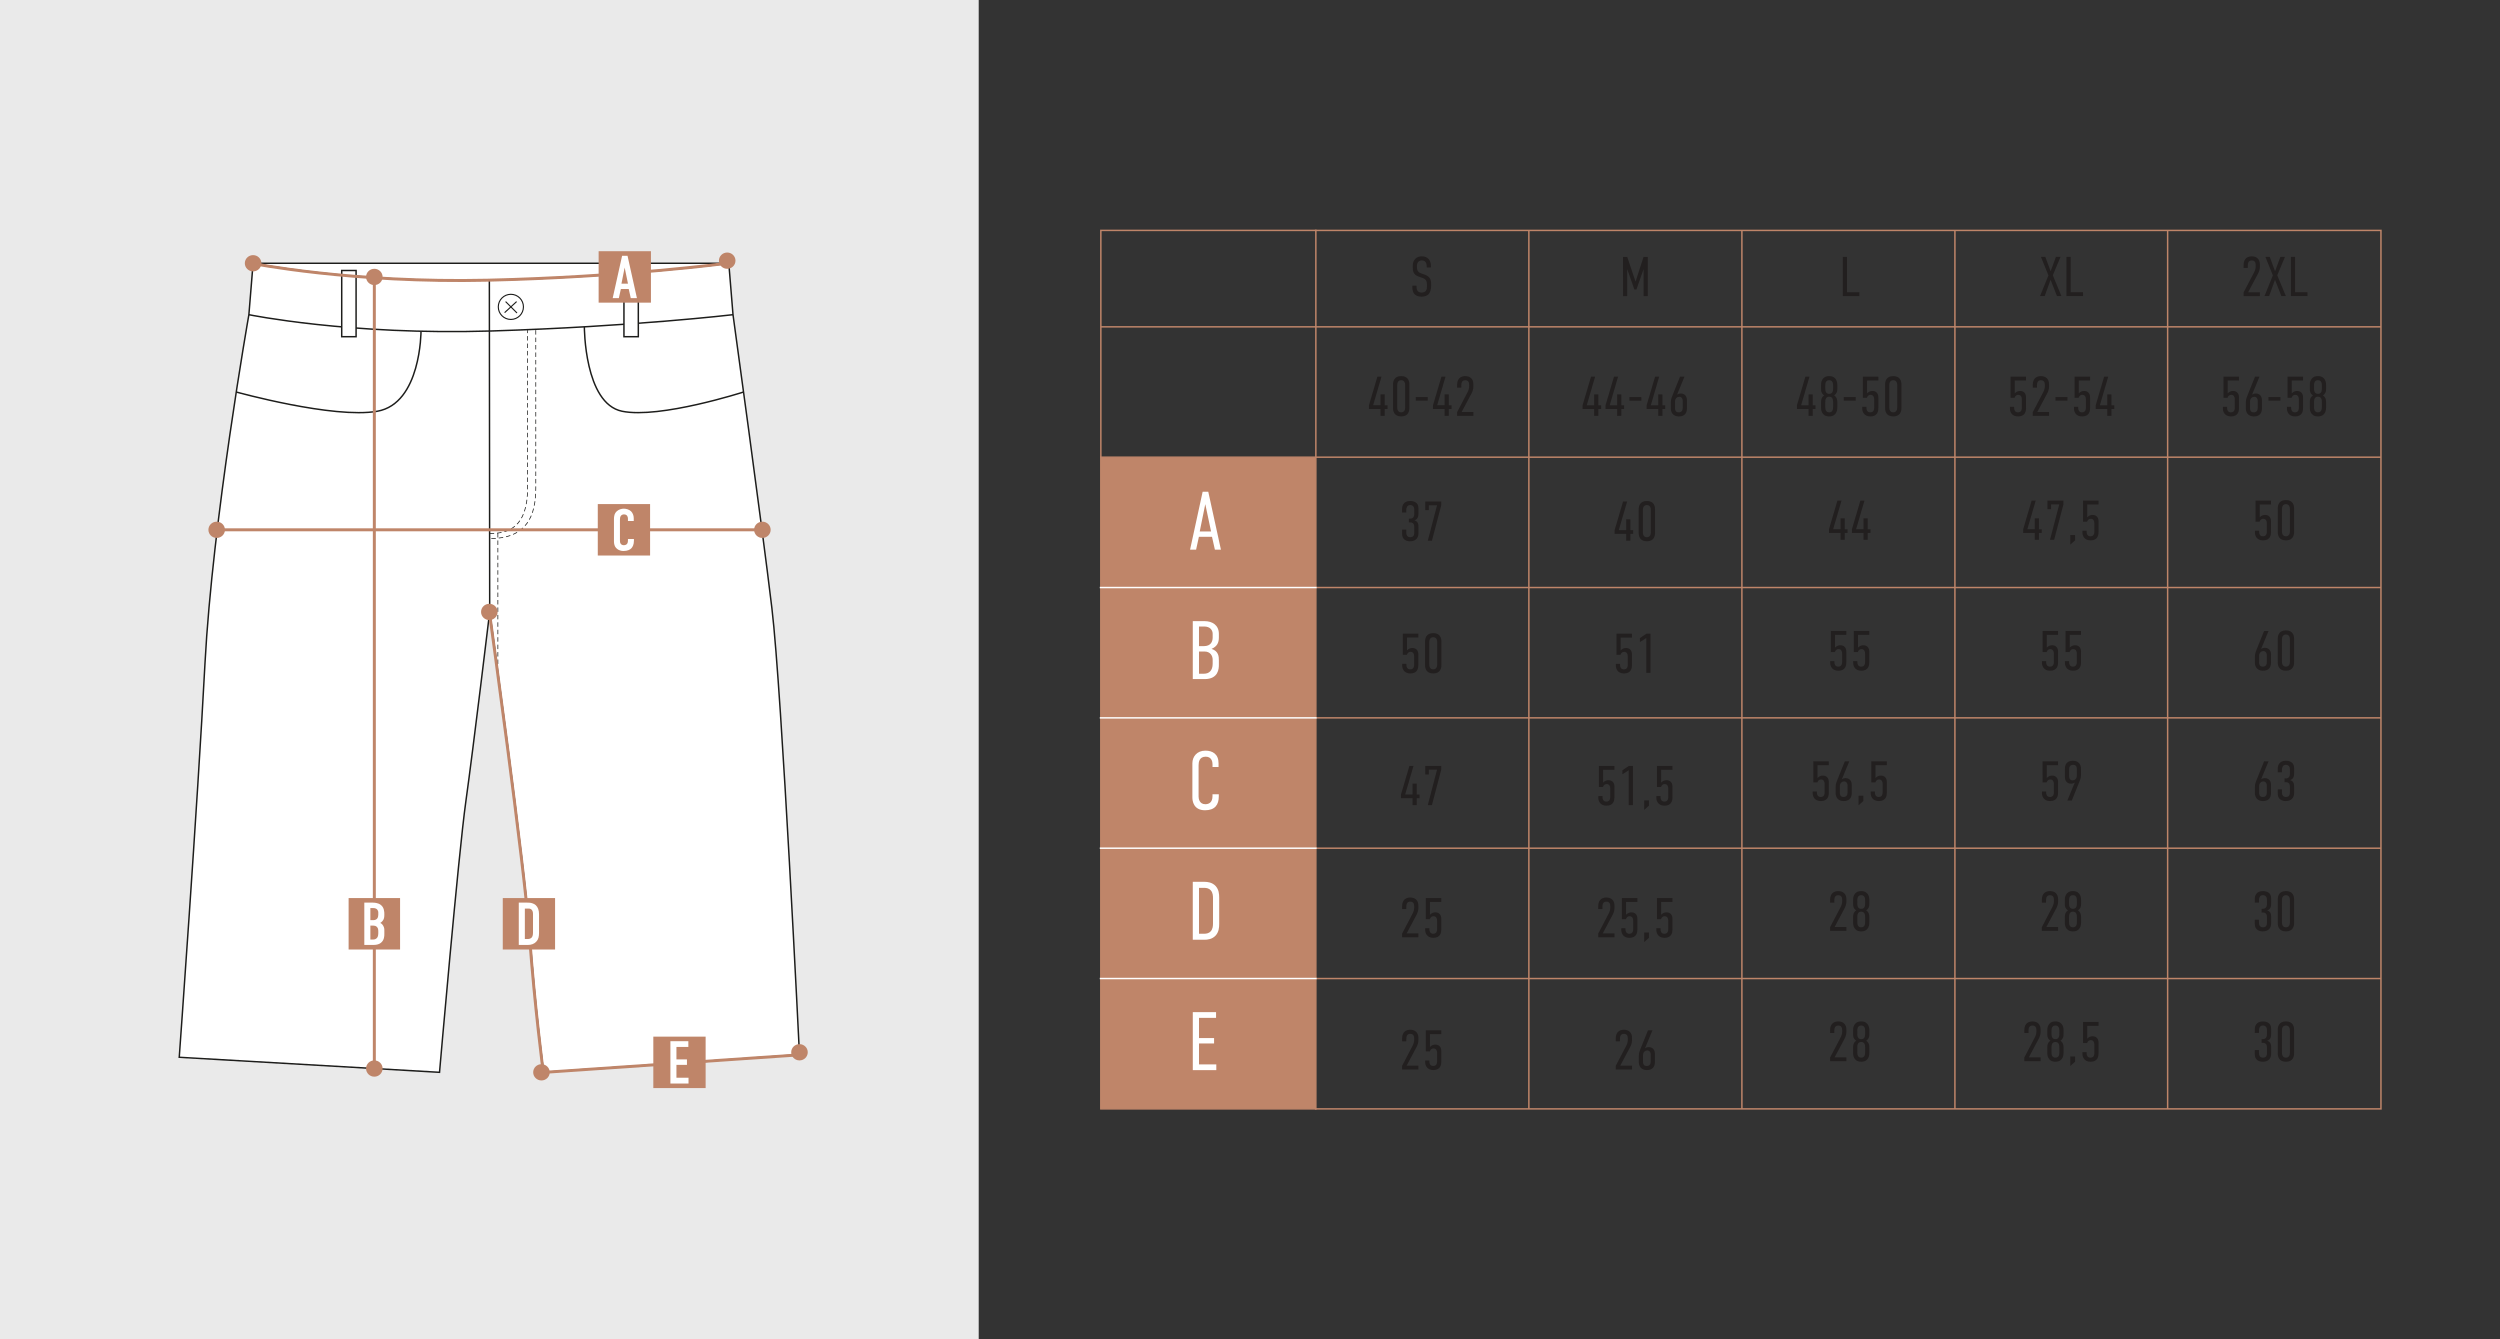 <?xml version="1.0" encoding="UTF-8"?> <!-- Generator: Adobe Illustrator 28.2.0, SVG Export Plug-In . SVG Version: 6.00 Build 0) --> <svg xmlns="http://www.w3.org/2000/svg" xmlns:xlink="http://www.w3.org/1999/xlink" id="Слой_1" x="0px" y="0px" viewBox="0 0 1680 900" style="enable-background:new 0 0 1680 900;" xml:space="preserve"><rect x="0" y="0" width="1680" height="900" fill="#333333" stroke="none"/> <style type="text/css"> .st0{fill:#EAEAEA;} .st1{fill:#FFFFFF;stroke:#000000;stroke-miterlimit:10;} .st2{fill:none;stroke:#000000;stroke-miterlimit:10;} .st3{fill:none;stroke:#1D1D1B;stroke-width:0.5;stroke-miterlimit:10;stroke-dasharray:3,2;} .st4{fill:none;stroke:#BF8569;stroke-width:2;stroke-miterlimit:10;} .st5{fill:#BF8569;} .st6{fill:#FFFFFF;} .st7{fill:#FFFFFF;stroke:#1D1D1B;stroke-miterlimit:10;} .st8{fill:none;stroke:#1D1D1B;stroke-miterlimit:10;} .st9{fill:none;stroke:#1D1D1B;stroke-width:0.5;stroke-miterlimit:10;} .st10{fill:#FFFFFF;stroke:#1D1D1B;stroke-width:0.5;stroke-miterlimit:10;} .st11{fill:none;stroke:#BF8569;stroke-miterlimit:10;} .st12{fill:none;stroke:#FFFFFF;stroke-linejoin:round;stroke-miterlimit:10;} .st13{fill:#1D1D1B;} .st14{fill:#929497;} .st15{fill:#231F20;} .st16{fill:none;stroke:#1D1D1B;stroke-width:0.75;stroke-miterlimit:10;} .st17{display:none;fill:#1D1D1B;} .st18{display:none;fill:none;stroke:#1D1D1B;stroke-width:0.75;stroke-miterlimit:10;} .st19{fill:#221F1F;} </style> <rect class="st0" width="657.69" height="900"></rect> <g> <path class="st7" d="M170.08,176.91l-2.83,34.56c0,0-24.44,138.23-29.5,234.31s-17.3,264.71-17.3,264.71l174.91,10.11 c0,0,12.64-145.87,17.7-182.11s16.01-127.27,16.01-127.27s23.57,170.35,26.97,217.45c3.43,47.51,9.27,91.92,9.27,91.92l171.94-11.8 c0,0-11.8-243.64-18.54-300.11c-6.74-56.47-26.13-197.22-26.13-197.22l-2.83-34.56H170.08z"></path> <path class="st8" d="M170.08,176.91c0,0,67.52,13.49,158.77,11.38s160.9-11.38,160.9-11.38"></path> <path class="st8" d="M167.24,211.47c0,0,67.85,13.91,162.67,10.96c94.82-2.95,162.67-10.96,162.67-10.96"></path> <g> <rect x="229.63" y="181.77" class="st6" width="9.66" height="44.49"></rect> <rect x="229.63" y="181.77" class="st8" width="9.66" height="44.49"></rect> </g> <g> <rect x="419.29" y="181.77" class="st6" width="9.66" height="44.49"></rect> <rect x="419.29" y="181.77" class="st8" width="9.66" height="44.49"></rect> </g> <line class="st8" x1="328.85" y1="188.29" x2="329.07" y2="411.22"></line> <g> <circle class="st16" cx="343.3" cy="206.22" r="8.45"></circle> <line class="st16" x1="339.75" y1="202.67" x2="347.42" y2="210.33"></line> <line class="st16" x1="339.1" y1="210.09" x2="347.15" y2="202.67"></line> </g> <line id="средний_шов_00000181809221978028390480000001890423504489058713_" class="st3" x1="334.56" y1="358.2" x2="334.56" y2="447.88"></line> <path class="st3" d="M329.07,358.52c11.86,0,25.48-3.47,25.48-30.56v-106.1"></path> <path class="st3" d="M360.04,221.86c0,0,0,91.24,0,106.1c0,18.4-5.74,33.99-30.97,33.99"></path> <path class="st8" d="M282.92,222.59c0,0,0.07,48.58-29.4,53.78c-29.47,5.2-94.82-12.96-94.82-12.96"></path> <path class="st8" d="M392.69,219.62c0,0-0.06,51.55,25.34,56.74c25.41,5.2,81.75-12.96,81.75-12.96"></path> </g> <path class="st4" d="M169.01,176.91c0,0,67.52,13.49,158.77,11.38s160.9-11.38,160.9-11.38"></path> <line class="st4" x1="145.34" y1="356.03" x2="512.32" y2="356.03"></line> <ellipse class="st5" cx="512.32" cy="356.03" rx="5.56" ry="5.47"></ellipse> <ellipse class="st5" cx="488.68" cy="175.17" rx="5.56" ry="5.47"></ellipse> <ellipse class="st5" cx="145.61" cy="356.03" rx="5.56" ry="5.47"></ellipse> <ellipse class="st5" cx="170.08" cy="176.91" rx="5.56" ry="5.47"></ellipse> <g> <rect x="402.28" y="168.81" class="st5" width="35.15" height="34.57"></rect> <g> <path class="st6" d="M423.87,200.33l-1.36-6.1h-5.29l-1.36,6.1h-4.13l6.32-28.45h3.64l6.32,28.45H423.87z M419.77,179.8 l-2.15,10.81h4.38L419.77,179.8z"></path> </g> </g> <line class="st4" x1="251.55" y1="718.06" x2="251.55" y2="181.77"></line> <g> <rect x="234.27" y="603.5" class="st5" width="34.58" height="34.57"></rect> <g> <path class="st6" d="M250.31,606.56c1.22,0,3.58,0.12,5.37,1.38c2.56,1.83,2.6,4.88,2.6,6.55c0,1.87-0.16,3.17-1.22,4.43 c-0.53,0.65-1.14,1.06-1.54,1.3c1.1,0.49,1.59,1.18,1.95,1.79c0.81,1.42,0.81,2.19,0.81,3.58v2.15c0,1.18,0,4.11-2.44,5.93 c-0.89,0.69-2.4,1.34-4.84,1.34h-6.18v-28.46H250.31z M248.89,618.35h1.95c1.38,0,2.2-0.57,2.6-1.06 c0.49-0.57,0.77-1.55,0.77-2.44v-1.75c0-0.73-0.33-1.46-0.77-1.95c-0.49-0.49-1.3-0.93-2.64-0.93h-1.91V618.35z M248.89,631.36 h1.83c0.61,0,1.91-0.08,2.76-1.26c0.69-0.93,0.73-2.4,0.73-2.89v-1.34c0-1.38-0.2-2.36-1.1-3.13c-0.65-0.53-1.26-0.73-2.15-0.73 h-2.07V631.36z"></path> </g> </g> <ellipse class="st5" cx="251.55" cy="186.1" rx="5.56" ry="5.47"></ellipse> <ellipse class="st5" cx="251.55" cy="718.06" rx="5.56" ry="5.47"></ellipse> <ellipse class="st5" cx="537.25" cy="707.13" rx="5.56" ry="5.47"></ellipse> <ellipse class="st5" cx="363.86" cy="720.6" rx="5.56" ry="5.47"></ellipse> <g> <rect x="401.71" y="338.74" class="st5" width="35.15" height="34.57"></rect> <g> <path class="st6" d="M421.98,348.48c0-0.55-0.16-1.3-0.52-1.82c-0.2-0.28-0.8-0.99-2.09-0.99c-1.05,0-1.69,0.43-2.09,0.91 c-0.64,0.79-0.68,1.78-0.68,2.73v13.63c0,0.91,0,1.74,0.52,2.45c0.28,0.4,0.92,0.99,2.05,0.99c0.88,0,1.77-0.32,2.25-0.95 c0.2-0.27,0.56-0.91,0.56-2.25v-0.99H426v1.15c0,2.73-0.97,4.31-1.69,5.06c-0.84,0.91-2.49,1.86-5.26,1.86 c-2.65,0-4.18-1.07-5.06-2.09c-1.45-1.66-1.41-3.56-1.41-4.98v-14.34c0-1.82,0.24-3.87,2.05-5.41c1.25-1.11,3.1-1.62,4.58-1.62 c1.69,0,3.66,0.63,4.86,1.78c1,0.99,1.81,2.65,1.81,4.59v1.9h-3.9V348.48z"></path> </g> </g> <ellipse class="st5" cx="328.83" cy="411.22" rx="5.56" ry="5.47"></ellipse> <g> <path class="st4" d="M328.85,411.29c0,0,23.57,170.35,26.97,217.45c3.43,47.51,9.27,91.92,9.27,91.92l171.94-11.8"></path> </g> <g> <rect x="337.86" y="603.5" class="st5" width="35.15" height="34.57"></rect> <g> <path class="st6" d="M348.63,606.56h5.48c0.75,0,1.4,0.02,1.94,0.07c0.54,0.05,1.2,0.21,1.98,0.48c0.78,0.27,1.45,0.66,2,1.16 c1.47,1.35,2.2,3.4,2.2,6.15v12.54c0,1.19-0.12,2.26-0.36,3.19c-0.24,0.94-0.73,1.81-1.47,2.62c-1.38,1.5-3.29,2.24-5.73,2.24 h-6.05V606.56z M352.7,610.55v20.48h1.83c1.19,0,2.1-0.32,2.72-0.97c0.62-0.67,0.93-1.79,0.93-3.33v-12.6c0-1.12-0.26-2-0.77-2.64 c-0.24-0.29-0.52-0.51-0.83-0.65c-0.32-0.15-0.59-0.23-0.81-0.25c-0.23-0.02-0.56-0.03-0.99-0.03H352.7z"></path> </g> </g> <g> <g> <rect x="439.03" y="696.62" class="st5" width="35.15" height="34.57"></rect> </g> <g> <path class="st6" d="M450.51,728.13v-28.45h12.06v3.87h-8v8.37h7.06v3.65h-7.06v8.69h8.12v3.87H450.51z"></path> </g> </g> <polyline class="st11" points="883.62,154.84 1600,154.84 1600,745.17 883.62,745.17 "></polyline> <rect x="739.77" y="154.83" class="st11" width="144.48" height="590.34"></rect> <line class="st11" x1="739.77" y1="219.64" x2="1600" y2="219.64"></line> <line class="st11" x1="739.29" y1="307.23" x2="1599.9" y2="307.23"></line> <line class="st11" x1="883.62" y1="394.81" x2="1600" y2="394.81"></line> <line class="st11" x1="883.62" y1="482.4" x2="1600" y2="482.4"></line> <line class="st11" x1="883.62" y1="569.99" x2="1600" y2="569.99"></line> <line class="st11" x1="883.62" y1="657.58" x2="1600" y2="657.58"></line> <line class="st11" x1="1170.55" y1="745.17" x2="1170.55" y2="154.85"></line> <line class="st11" x1="1027.4" y1="745.17" x2="1027.4" y2="154.85"></line> <line class="st11" x1="1313.7" y1="745.17" x2="1313.7" y2="154.83"></line> <line class="st11" x1="1456.65" y1="745.17" x2="1456.65" y2="154.83"></line> <g> <g> <path class="st19" d="M1241.18,172.64v23.74h8.32v2.6h-11.14v-26.34H1241.18z"></path> </g> </g> <g> <g> <path class="st19" d="M1507.69,178.17c0-5.27,3.65-5.91,5.53-5.91c3.31,0,5.42,1.99,5.42,5.46v1.77c0,1.39-0.6,3.2-1.13,4.18 l-6.77,12.72h7.9v2.6h-10.95v-2.48l6.85-13.09c0.83-1.58,1.28-2.82,1.28-4.63v-0.6c0-1.69-0.56-3.16-2.67-3.16 c-2.45,0-2.63,2.18-2.63,3.69v1.32h-2.82V178.17z"></path> <path class="st19" d="M1525.3,172.63l3.54,9.67l3.57-9.67h3.09l-5.19,12.38l5.79,13.96h-3.01l-4.29-10.95l-3.95,10.95h-3.12 l5.64-13.92l-5.04-12.42H1525.3z"></path> <path class="st19" d="M1542.31,172.63v23.74h8.32v2.6h-11.14v-26.34H1542.31z"></path> </g> </g> <g> <g> <path class="st19" d="M1215.97,253.13l-5.61,19.19h4.97v-7.3h2.82v7.34h1.88v2.48h-1.88v4.63h-2.82v-4.63h-7.79v-2.48l5.68-19.23 H1215.97z"></path> <path class="st19" d="M1234.67,261.55c0,1.32-0.19,2.82-2.11,4.18c1.84,1.17,2.11,3.01,2.11,4.4v3.95c0,0.68-0.04,5.76-5.46,5.76 c-5.42,0-5.46-5.08-5.46-5.76v-3.95c0-1.39,0.26-3.24,2.11-4.4c-1.92-1.35-2.11-2.86-2.11-4.18v-3.05c0-0.68,0.04-5.76,5.46-5.76 c5.42,0,5.46,5.08,5.46,5.76V261.55z M1229.22,264.68c2.48,0,2.63-2.33,2.63-3.57v-2.07c0-1.2-0.15-3.54-2.63-3.54 s-2.63,2.33-2.63,3.54v2.07C1226.58,262.34,1226.74,264.68,1229.22,264.68z M1229.22,277.1c2.48,0,2.63-2.33,2.63-3.54v-3.42 c0-1.2-0.15-3.57-2.63-3.57s-2.63,2.37-2.63,3.57v3.42C1226.58,274.76,1226.74,277.1,1229.22,277.1z"></path> <path class="st19" d="M1247.05,266.82v2.41H1239v-2.41H1247.05z"></path> <path class="st19" d="M1262.26,253.13v2.6h-7.6v8.58c1.35-1.35,2.56-1.58,3.65-1.58c2.3,0,3.95,1.5,3.95,4.25v7.41 c0,1.77-0.49,5.46-5.34,5.46c-4.4,0-5.49-3.31-5.49-5.23v-1.24h2.82v0.75c0,1.13,0.41,2.97,2.56,2.97c2.48,0,2.63-2.18,2.63-2.97 v-5.95c0-1.2-0.53-2.86-2.41-2.86c-1.02,0-1.99,0.53-2.48,1.99h-2.71v-14.19H1262.26z"></path> <path class="st19" d="M1277.76,274.27c0,1.99-0.68,5.57-5.49,5.57s-5.49-3.57-5.49-5.57v-15.96c0-1.99,0.68-5.57,5.49-5.57 s5.49,3.57,5.49,5.57V274.27z M1274.94,258.7c0-1.47-0.6-3.2-2.67-3.2s-2.67,1.73-2.67,3.2v15.2c0,1.47,0.6,3.2,2.67,3.2 s2.67-1.73,2.67-3.2V258.7z"></path> </g> </g> <g> <g> <path class="st19" d="M1504.6,253.13v2.6h-7.6v8.58c1.35-1.35,2.56-1.58,3.65-1.58c2.3,0,3.95,1.5,3.95,4.25v7.41 c0,1.77-0.49,5.46-5.34,5.46c-4.4,0-5.49-3.31-5.49-5.23v-1.24h2.82v0.75c0,1.13,0.41,2.97,2.56,2.97c2.48,0,2.63-2.18,2.63-2.97 v-5.95c0-1.2-0.53-2.86-2.41-2.86c-1.02,0-1.99,0.53-2.48,1.99h-2.71v-14.19H1504.6z"></path> <path class="st19" d="M1518.38,253.13l-5,12.08c0.94-0.68,2.03-0.79,2.56-0.79c1.35,0,4.1,0.75,4.1,4.59v5.38 c0,4.25-2.63,5.46-5.49,5.46c-3.99,0-5.34-2.93-5.34-5.23v-4.33c0-2.22,0.75-3.69,1.39-5.31l4.78-11.85H1518.38z M1517.21,269.42 c0-1.09-0.49-2.78-2.41-2.78c-0.98,0-2.78,0.83-2.78,3.2v4.4c0,0.75,0.04,2.86,2.48,2.86c2.29,0,2.71-1.77,2.71-3.2V269.42z"></path> <path class="st19" d="M1532.45,266.82v2.41h-8.05v-2.41H1532.45z"></path> <path class="st19" d="M1547.65,253.13v2.6h-7.6v8.58c1.35-1.35,2.56-1.58,3.65-1.58c2.3,0,3.95,1.5,3.95,4.25v7.41 c0,1.77-0.49,5.46-5.34,5.46c-4.4,0-5.49-3.31-5.49-5.23v-1.24h2.82v0.75c0,1.13,0.41,2.97,2.56,2.97c2.48,0,2.63-2.18,2.63-2.97 v-5.95c0-1.2-0.53-2.86-2.41-2.86c-1.02,0-1.99,0.53-2.48,1.99h-2.71v-14.19H1547.65z"></path> <path class="st19" d="M1563.12,261.55c0,1.32-0.19,2.82-2.11,4.18c1.84,1.17,2.11,3.01,2.11,4.4v3.95c0,0.68-0.04,5.76-5.46,5.76 s-5.46-5.08-5.46-5.76v-3.95c0-1.39,0.26-3.24,2.11-4.4c-1.92-1.35-2.11-2.86-2.11-4.18v-3.05c0-0.68,0.04-5.76,5.46-5.76 s5.46,5.08,5.46,5.76V261.55z M1557.66,264.68c2.48,0,2.63-2.33,2.63-3.57v-2.07c0-1.2-0.15-3.54-2.63-3.54s-2.63,2.33-2.63,3.54 v2.07C1555.03,262.34,1555.18,264.68,1557.66,264.68z M1557.66,277.1c2.48,0,2.63-2.33,2.63-3.54v-3.42c0-1.2-0.15-3.57-2.63-3.57 s-2.63,2.37-2.63,3.57v3.42C1555.03,274.76,1555.18,277.1,1557.66,277.1z"></path> </g> </g> <g> <g> <path class="st19" d="M1237.5,336.42l-5.61,19.19h4.97v-7.3h2.82v7.34h1.88v2.48h-1.88v4.63h-2.82v-4.63h-7.79v-2.48l5.68-19.23 H1237.5z"></path> <path class="st19" d="M1252.92,336.42l-5.61,19.19h4.97v-7.3h2.82v7.34h1.88v2.48h-1.88v4.63h-2.82v-4.63h-7.79v-2.48l5.68-19.23 H1252.92z"></path> </g> </g> <g> <g> <path class="st19" d="M1526.13,336.42v2.6h-7.6v8.58c1.35-1.35,2.56-1.58,3.65-1.58c2.3,0,3.95,1.5,3.95,4.25v7.41 c0,1.77-0.49,5.46-5.34,5.46c-4.4,0-5.49-3.31-5.49-5.23v-1.24h2.82v0.75c0,1.13,0.41,2.97,2.56,2.97c2.48,0,2.63-2.18,2.63-2.97 v-5.95c0-1.2-0.53-2.86-2.41-2.86c-1.02,0-1.99,0.53-2.48,1.99h-2.71v-14.19H1526.13z"></path> <path class="st19" d="M1541.63,357.57c0,1.99-0.68,5.57-5.49,5.57s-5.49-3.57-5.49-5.57v-15.96c0-1.99,0.68-5.57,5.49-5.57 s5.49,3.57,5.49,5.57V357.57z M1538.81,341.99c0-1.47-0.6-3.2-2.67-3.2c-2.07,0-2.67,1.73-2.67,3.2v15.2c0,1.47,0.6,3.2,2.67,3.2 c2.07,0,2.67-1.73,2.67-3.2V341.99z"></path> </g> </g> <g> <g> <path class="st19" d="M1240.73,424.01v2.6h-7.6v8.58c1.35-1.35,2.56-1.58,3.65-1.58c2.29,0,3.95,1.5,3.95,4.25v7.41 c0,1.77-0.49,5.46-5.34,5.46c-4.4,0-5.49-3.31-5.49-5.23v-1.24h2.82v0.75c0,1.13,0.41,2.97,2.56,2.97c2.48,0,2.63-2.18,2.63-2.97 v-5.95c0-1.2-0.53-2.86-2.41-2.86c-1.02,0-1.99,0.53-2.48,1.99h-2.71v-14.19H1240.73z"></path> <path class="st19" d="M1256.16,424.01v2.6h-7.6v8.58c1.35-1.35,2.56-1.58,3.65-1.58c2.3,0,3.95,1.5,3.95,4.25v7.41 c0,1.77-0.49,5.46-5.34,5.46c-4.4,0-5.49-3.31-5.49-5.23v-1.24h2.82v0.75c0,1.13,0.41,2.97,2.56,2.97c2.48,0,2.63-2.18,2.63-2.97 v-5.95c0-1.2-0.53-2.86-2.41-2.86c-1.02,0-1.99,0.53-2.48,1.99h-2.71v-14.19H1256.16z"></path> </g> </g> <g> <g> <path class="st19" d="M1524.47,424.01l-5,12.08c0.94-0.68,2.03-0.79,2.56-0.79c1.35,0,4.1,0.75,4.1,4.59v5.38 c0,4.25-2.63,5.46-5.49,5.46c-3.99,0-5.34-2.93-5.34-5.23v-4.33c0-2.22,0.75-3.69,1.39-5.31l4.78-11.85H1524.47z M1523.31,440.3 c0-1.09-0.49-2.78-2.41-2.78c-0.98,0-2.78,0.83-2.78,3.2v4.4c0,0.75,0.04,2.86,2.48,2.86c2.29,0,2.71-1.77,2.71-3.2V440.3z"></path> <path class="st19" d="M1541.63,445.16c0,1.99-0.68,5.57-5.49,5.57s-5.49-3.57-5.49-5.57V429.2c0-1.99,0.68-5.57,5.49-5.57 s5.49,3.57,5.49,5.57V445.16z M1538.81,429.58c0-1.47-0.6-3.2-2.67-3.2c-2.07,0-2.67,1.73-2.67,3.2v15.2c0,1.47,0.6,3.2,2.67,3.2 c2.07,0,2.67-1.73,2.67-3.2V429.58z"></path> </g> </g> <g> <g> <path class="st19" d="M1228.96,511.6v2.6h-7.6v8.58c1.35-1.35,2.56-1.58,3.65-1.58c2.29,0,3.95,1.5,3.95,4.25v7.41 c0,1.77-0.49,5.46-5.34,5.46c-4.4,0-5.49-3.31-5.49-5.23v-1.24h2.82v0.75c0,1.13,0.41,2.97,2.56,2.97c2.48,0,2.63-2.18,2.63-2.97 v-5.95c0-1.2-0.53-2.86-2.41-2.86c-1.02,0-1.99,0.53-2.48,1.99h-2.71V511.6H1228.96z"></path> <path class="st19" d="M1242.73,511.6l-5,12.08c0.94-0.68,2.03-0.79,2.56-0.79c1.35,0,4.1,0.75,4.1,4.59v5.38 c0,4.25-2.63,5.46-5.49,5.46c-3.99,0-5.34-2.93-5.34-5.23v-4.33c0-2.22,0.75-3.69,1.39-5.31l4.78-11.85H1242.73z M1241.56,527.89 c0-1.09-0.49-2.78-2.41-2.78c-0.98,0-2.78,0.83-2.78,3.2v4.4c0,0.75,0.04,2.86,2.48,2.86c2.29,0,2.71-1.77,2.71-3.2V527.89z"></path> <path class="st19" d="M1252.17,534.74v3.54l-3.24,2.9v-6.43H1252.17z"></path> <path class="st19" d="M1267.94,511.6v2.6h-7.6v8.58c1.35-1.35,2.56-1.58,3.65-1.58c2.29,0,3.95,1.5,3.95,4.25v7.41 c0,1.77-0.49,5.46-5.34,5.46c-4.4,0-5.49-3.31-5.49-5.23v-1.24h2.82v0.75c0,1.13,0.41,2.97,2.56,2.97c2.48,0,2.63-2.18,2.63-2.97 v-5.95c0-1.2-0.53-2.86-2.41-2.86c-1.02,0-1.99,0.53-2.48,1.99h-2.71V511.6H1267.94z"></path> </g> </g> <g> <g> <path class="st19" d="M1524.47,511.6l-5,12.08c0.94-0.68,2.03-0.79,2.56-0.79c1.35,0,4.1,0.75,4.1,4.59v5.38 c0,4.25-2.63,5.46-5.49,5.46c-3.99,0-5.34-2.93-5.34-5.23v-4.33c0-2.22,0.75-3.69,1.39-5.31l4.78-11.85H1524.47z M1523.31,527.89 c0-1.09-0.49-2.78-2.41-2.78c-0.98,0-2.78,0.83-2.78,3.2v4.4c0,0.75,0.04,2.86,2.48,2.86c2.29,0,2.71-1.77,2.71-3.2V527.89z"></path> <path class="st19" d="M1530.65,516.26c0-1.69,0.9-5.04,5.38-5.04c2.48,0,5.61,0.9,5.61,4.89v3.65c0,1.66-0.3,3.69-2.71,4.48 c2.67,0.71,2.71,2.97,2.71,4.36v4.33c0,2.97-1.66,5.38-5.68,5.38c-1.99,0-5.31-0.87-5.31-4.89v-2.97h2.82v1.99 c0,1.28,0.38,3.12,2.71,3.12c1.24,0,2.63-0.56,2.63-2.9v-4.25c0-1.47-0.68-2.79-2.71-2.79h-0.9v-2.52h0.94 c2.03,0,2.67-1.62,2.67-2.9v-3.5c0-1.47-0.94-2.75-2.75-2.75c-2.15,0-2.6,2.11-2.6,3.24v1.77h-2.82V516.26z"></path> </g> </g> <g> <g> <path class="st19" d="M1229.82,604.72c0-5.27,3.65-5.91,5.53-5.91c3.31,0,5.42,1.99,5.42,5.46v1.77c0,1.39-0.6,3.2-1.13,4.18 l-6.77,12.72h7.9v2.6h-10.95v-2.48l6.85-13.09c0.83-1.58,1.28-2.82,1.28-4.63v-0.6c0-1.69-0.56-3.16-2.67-3.16 c-2.45,0-2.63,2.18-2.63,3.69v1.32h-2.82V604.72z"></path> <path class="st19" d="M1256.2,607.62c0,1.32-0.19,2.82-2.11,4.18c1.84,1.17,2.11,3.01,2.11,4.4v3.95c0,0.68-0.04,5.76-5.46,5.76 s-5.46-5.08-5.46-5.76v-3.95c0-1.39,0.26-3.24,2.11-4.4c-1.92-1.35-2.11-2.86-2.11-4.18v-3.05c0-0.68,0.04-5.76,5.46-5.76 s5.46,5.08,5.46,5.76V607.62z M1250.74,610.74c2.48,0,2.63-2.33,2.63-3.57v-2.07c0-1.2-0.15-3.54-2.63-3.54s-2.63,2.33-2.63,3.54 v2.07C1248.11,608.41,1248.26,610.74,1250.74,610.74z M1250.74,623.16c2.48,0,2.63-2.33,2.63-3.54v-3.42 c0-1.2-0.15-3.57-2.63-3.57s-2.63,2.37-2.63,3.57v3.42C1248.11,620.82,1248.26,623.16,1250.74,623.16z"></path> </g> </g> <g> <g> <path class="st19" d="M1515.22,603.85c0-1.69,0.9-5.04,5.38-5.04c2.48,0,5.61,0.9,5.61,4.89v3.65c0,1.66-0.3,3.69-2.71,4.48 c2.67,0.71,2.71,2.97,2.71,4.36v4.33c0,2.97-1.66,5.38-5.68,5.38c-1.99,0-5.31-0.87-5.31-4.89v-2.97h2.82v1.99 c0,1.28,0.38,3.12,2.71,3.12c1.24,0,2.63-0.56,2.63-2.9v-4.25c0-1.47-0.68-2.79-2.71-2.79h-0.9v-2.52h0.94 c2.03,0,2.67-1.62,2.67-2.9v-3.5c0-1.47-0.94-2.75-2.75-2.75c-2.15,0-2.6,2.11-2.6,3.24v1.77h-2.82V603.85z"></path> <path class="st19" d="M1541.63,620.33c0,1.99-0.68,5.57-5.49,5.57s-5.49-3.57-5.49-5.57v-15.96c0-1.99,0.68-5.57,5.49-5.57 s5.49,3.57,5.49,5.57V620.33z M1538.81,604.76c0-1.47-0.6-3.2-2.67-3.2c-2.07,0-2.67,1.73-2.67,3.2v15.2c0,1.47,0.6,3.2,2.67,3.2 c2.07,0,2.67-1.73,2.67-3.2V604.76z"></path> </g> </g> <g> <g> <path class="st19" d="M1229.82,692.31c0-5.27,3.65-5.91,5.53-5.91c3.31,0,5.42,1.99,5.42,5.46v1.77c0,1.39-0.6,3.2-1.13,4.18 l-6.77,12.72h7.9v2.6h-10.95v-2.48l6.85-13.09c0.83-1.58,1.28-2.82,1.28-4.63v-0.6c0-1.69-0.56-3.16-2.67-3.16 c-2.45,0-2.63,2.18-2.63,3.69v1.32h-2.82V692.31z"></path> <path class="st19" d="M1256.2,695.2c0,1.32-0.19,2.82-2.11,4.18c1.84,1.17,2.11,3.01,2.11,4.4v3.95c0,0.68-0.04,5.76-5.46,5.76 c-5.42,0-5.46-5.08-5.46-5.76v-3.95c0-1.39,0.26-3.24,2.11-4.4c-1.92-1.35-2.11-2.86-2.11-4.18v-3.05c0-0.68,0.04-5.76,5.46-5.76 c5.42,0,5.46,5.08,5.46,5.76V695.2z M1250.74,698.33c2.48,0,2.63-2.33,2.63-3.57v-2.07c0-1.2-0.15-3.54-2.63-3.54 s-2.63,2.33-2.63,3.54v2.07C1248.11,695.99,1248.26,698.33,1250.74,698.33z M1250.74,710.74c2.48,0,2.63-2.33,2.63-3.54v-3.42 c0-1.2-0.15-3.57-2.63-3.57s-2.63,2.37-2.63,3.57v3.42C1248.11,708.41,1248.26,710.74,1250.74,710.74z"></path> </g> </g> <g> <g> <path class="st19" d="M1515.22,691.44c0-1.69,0.9-5.04,5.38-5.04c2.48,0,5.61,0.9,5.61,4.89v3.65c0,1.66-0.3,3.69-2.71,4.48 c2.67,0.71,2.71,2.97,2.71,4.36v4.33c0,2.97-1.66,5.38-5.68,5.38c-1.99,0-5.31-0.87-5.31-4.89v-2.97h2.82v1.99 c0,1.28,0.38,3.12,2.71,3.12c1.24,0,2.63-0.56,2.63-2.9v-4.25c0-1.47-0.68-2.79-2.71-2.79h-0.9v-2.52h0.94 c2.03,0,2.67-1.62,2.67-2.9v-3.5c0-1.47-0.94-2.75-2.75-2.75c-2.15,0-2.6,2.11-2.6,3.24v1.77h-2.82V691.44z"></path> <path class="st19" d="M1541.63,707.92c0,1.99-0.68,5.57-5.49,5.57s-5.49-3.57-5.49-5.57v-15.96c0-1.99,0.68-5.57,5.49-5.57 s5.49,3.57,5.49,5.57V707.92z M1538.81,692.34c0-1.47-0.6-3.2-2.67-3.2c-2.07,0-2.67,1.73-2.67,3.2v15.2c0,1.47,0.6,3.2,2.67,3.2 c2.07,0,2.67-1.73,2.67-3.2V692.34z"></path> </g> </g> <g> <g> <path class="st19" d="M1374.48,172.63l3.54,9.67l3.57-9.67h3.09l-5.19,12.38l5.79,13.96h-3.01l-4.29-10.95l-3.95,10.95h-3.12 l5.64-13.92l-5.04-12.42H1374.48z"></path> <path class="st19" d="M1391.48,172.63v23.74h8.32v2.6h-11.14v-26.34H1391.48z"></path> </g> </g> <g> <g> <path class="st19" d="M1361.49,253.13v2.6h-7.6v8.58c1.35-1.35,2.56-1.58,3.65-1.58c2.3,0,3.95,1.5,3.95,4.25v7.41 c0,1.77-0.49,5.46-5.34,5.46c-4.4,0-5.49-3.31-5.49-5.23v-1.24h2.82v0.75c0,1.13,0.41,2.97,2.56,2.97c2.48,0,2.63-2.18,2.63-2.97 v-5.95c0-1.2-0.53-2.86-2.41-2.86c-1.02,0-1.99,0.53-2.48,1.99h-2.71v-14.19H1361.49z"></path> <path class="st19" d="M1366.01,258.66c0-5.27,3.65-5.91,5.53-5.91c3.31,0,5.42,1.99,5.42,5.46v1.77c0,1.39-0.6,3.2-1.13,4.18 l-6.77,12.72h7.9v2.6h-10.95v-2.48l6.85-13.09c0.83-1.58,1.28-2.82,1.28-4.63v-0.6c0-1.69-0.56-3.16-2.67-3.16 c-2.45,0-2.63,2.18-2.63,3.69v1.32h-2.82V258.66z"></path> <path class="st19" d="M1389.34,266.82v2.41h-8.05v-2.41H1389.34z"></path> <path class="st19" d="M1404.54,253.13v2.6h-7.6v8.58c1.35-1.35,2.56-1.58,3.65-1.58c2.3,0,3.95,1.5,3.95,4.25v7.41 c0,1.77-0.49,5.46-5.34,5.46c-4.4,0-5.49-3.31-5.49-5.23v-1.24h2.82v0.75c0,1.13,0.41,2.97,2.56,2.97c2.48,0,2.63-2.18,2.63-2.97 v-5.95c0-1.2-0.53-2.86-2.41-2.86c-1.02,0-1.99,0.53-2.48,1.99h-2.71v-14.19H1404.54z"></path> <path class="st19" d="M1416.73,253.13l-5.61,19.19h4.97v-7.3h2.82v7.34h1.88v2.48h-1.88v4.63h-2.82v-4.63h-7.79v-2.48l5.68-19.23 H1416.73z"></path> </g> </g> <g> <g> <path class="st19" d="M1368,336.42l-5.61,19.19h4.97v-7.3h2.82v7.34h1.88v2.48h-1.88v4.63h-2.82v-4.63h-7.79v-2.48l5.68-19.23 H1368z"></path> <path class="st19" d="M1386.63,336.42v2.52l-6.25,23.82h-2.78l6.21-23.82h-5.49v3.24h-2.45v-5.76H1386.63z"></path> <path class="st19" d="M1394.46,359.56v3.54l-3.24,2.9v-6.43H1394.46z"></path> <path class="st19" d="M1410.22,336.42v2.6h-7.6v8.58c1.35-1.35,2.56-1.58,3.65-1.58c2.3,0,3.95,1.5,3.95,4.25v7.41 c0,1.77-0.49,5.46-5.34,5.46c-4.4,0-5.49-3.31-5.49-5.23v-1.24h2.82v0.75c0,1.13,0.41,2.97,2.56,2.97c2.48,0,2.63-2.18,2.63-2.97 v-5.95c0-1.2-0.53-2.86-2.41-2.86c-1.02,0-1.99,0.53-2.48,1.99h-2.71v-14.19H1410.22z"></path> </g> </g> <g> <g> <path class="st19" d="M1383.02,424.01v2.6h-7.6v8.58c1.35-1.35,2.56-1.58,3.65-1.58c2.3,0,3.95,1.5,3.95,4.25v7.41 c0,1.77-0.49,5.46-5.34,5.46c-4.4,0-5.49-3.31-5.49-5.23v-1.24h2.82v0.75c0,1.13,0.41,2.97,2.56,2.97c2.48,0,2.63-2.18,2.63-2.97 v-5.95c0-1.2-0.53-2.86-2.41-2.86c-1.02,0-1.99,0.53-2.48,1.99h-2.71v-14.19H1383.02z"></path> <path class="st19" d="M1398.45,424.01v2.6h-7.6v8.58c1.35-1.35,2.56-1.58,3.65-1.58c2.3,0,3.95,1.5,3.95,4.25v7.41 c0,1.77-0.49,5.46-5.34,5.46c-4.4,0-5.49-3.31-5.49-5.23v-1.24h2.82v0.75c0,1.13,0.41,2.97,2.56,2.97c2.48,0,2.63-2.18,2.63-2.97 v-5.95c0-1.2-0.53-2.86-2.41-2.86c-1.02,0-1.99,0.53-2.48,1.99h-2.71v-14.19H1398.45z"></path> </g> </g> <g> <g> <path class="st19" d="M1383.02,511.6v2.6h-7.6v8.58c1.35-1.35,2.56-1.58,3.65-1.58c2.3,0,3.95,1.5,3.95,4.25v7.41 c0,1.77-0.49,5.46-5.34,5.46c-4.4,0-5.49-3.31-5.49-5.23v-1.24h2.82v0.75c0,1.13,0.41,2.97,2.56,2.97c2.48,0,2.63-2.18,2.63-2.97 v-5.95c0-1.2-0.53-2.86-2.41-2.86c-1.02,0-1.99,0.53-2.48,1.99h-2.71V511.6H1383.02z"></path> <path class="st19" d="M1389.26,537.94l5-12.08c-0.94,0.68-2.03,0.79-2.56,0.79c-1.35,0-4.1-0.75-4.1-4.59v-5.38 c0-4.25,2.63-5.46,5.49-5.46c3.99,0,5.34,2.93,5.34,5.23v4.33c0,2.22-0.75,3.69-1.39,5.31l-4.78,11.85H1389.26z M1390.43,521.64 c0,1.09,0.49,2.78,2.41,2.78c0.98,0,2.78-0.83,2.78-3.2v-4.4c0-0.75-0.04-2.86-2.48-2.86c-2.3,0-2.71,1.77-2.71,3.2V521.64z"></path> </g> </g> <g> <g> <path class="st19" d="M1372.1,604.72c0-5.27,3.65-5.91,5.53-5.91c3.31,0,5.42,1.99,5.42,5.46v1.77c0,1.39-0.6,3.2-1.13,4.18 l-6.77,12.72h7.9v2.6h-10.95v-2.48l6.85-13.09c0.83-1.58,1.28-2.82,1.28-4.63v-0.6c0-1.69-0.56-3.16-2.67-3.16 c-2.45,0-2.63,2.18-2.63,3.69v1.32h-2.82V604.72z"></path> <path class="st19" d="M1398.48,607.62c0,1.32-0.19,2.82-2.11,4.18c1.84,1.17,2.11,3.01,2.11,4.4v3.95c0,0.68-0.04,5.76-5.46,5.76 s-5.46-5.08-5.46-5.76v-3.95c0-1.39,0.26-3.24,2.11-4.4c-1.92-1.35-2.11-2.86-2.11-4.18v-3.05c0-0.68,0.04-5.76,5.46-5.76 s5.46,5.08,5.46,5.76V607.62z M1393.03,610.74c2.48,0,2.63-2.33,2.63-3.57v-2.07c0-1.2-0.15-3.54-2.63-3.54s-2.63,2.33-2.63,3.54 v2.07C1390.39,608.41,1390.54,610.74,1393.03,610.74z M1393.03,623.16c2.48,0,2.63-2.33,2.63-3.54v-3.42 c0-1.2-0.15-3.57-2.63-3.57s-2.63,2.37-2.63,3.57v3.42C1390.39,620.82,1390.54,623.16,1393.03,623.16z"></path> </g> </g> <g> <g> <path class="st19" d="M1360.33,692.31c0-5.27,3.65-5.91,5.53-5.91c3.31,0,5.42,1.99,5.42,5.46v1.77c0,1.39-0.6,3.2-1.13,4.18 l-6.77,12.72h7.9v2.6h-10.95v-2.48l6.85-13.09c0.83-1.58,1.28-2.82,1.28-4.63v-0.6c0-1.69-0.56-3.16-2.67-3.16 c-2.45,0-2.63,2.18-2.63,3.69v1.32h-2.82V692.31z"></path> <path class="st19" d="M1386.7,695.2c0,1.32-0.19,2.82-2.11,4.18c1.84,1.17,2.11,3.01,2.11,4.4v3.95c0,0.68-0.04,5.76-5.46,5.76 s-5.46-5.08-5.46-5.76v-3.95c0-1.39,0.26-3.24,2.11-4.4c-1.92-1.35-2.11-2.86-2.11-4.18v-3.05c0-0.68,0.04-5.76,5.46-5.76 s5.46,5.08,5.46,5.76V695.2z M1381.25,698.33c2.48,0,2.63-2.33,2.63-3.57v-2.07c0-1.2-0.15-3.54-2.63-3.54s-2.63,2.33-2.63,3.54 v2.07C1378.61,695.99,1378.77,698.33,1381.25,698.33z M1381.25,710.74c2.48,0,2.63-2.33,2.63-3.54v-3.42 c0-1.2-0.15-3.57-2.63-3.57s-2.63,2.37-2.63,3.57v3.42C1378.61,708.41,1378.77,710.74,1381.25,710.74z"></path> <path class="st19" d="M1394.46,709.92v3.54l-3.24,2.9v-6.43H1394.46z"></path> <path class="st19" d="M1410.22,686.77v2.6h-7.6v8.58c1.35-1.35,2.56-1.58,3.65-1.58c2.3,0,3.95,1.5,3.95,4.25v7.41 c0,1.77-0.49,5.46-5.34,5.46c-4.4,0-5.49-3.31-5.49-5.23v-1.24h2.82v0.75c0,1.13,0.41,2.97,2.56,2.97c2.48,0,2.63-2.18,2.63-2.97 v-5.95c0-1.2-0.53-2.86-2.41-2.86c-1.02,0-1.99,0.53-2.48,1.99h-2.71v-14.19H1410.22z"></path> </g> </g> <rect x="739.54" y="307.23" class="st5" width="144.71" height="437.94"></rect> <g> <g> <path class="st6" d="M816.41,369.39l-1.95-8.68h-8.79l-1.89,8.68h-4.06l8.46-38.95h3.78l8.51,38.95H816.41z M809.95,338.79 l-3.73,18.36h7.62L809.95,338.79z"></path> </g> </g> <g> <g> <path class="st6" d="M809.45,417.4c5.34,0,9.63,2.78,9.63,8.57v2.45c0,3.45-1.17,6.01-4.9,7.62c4.73,1.56,4.9,5.12,4.9,7.68v3.06 c0,2.45-0.22,9.57-9.57,9.57h-7.96V417.4H809.45z M805.73,434.2h3.23c4.73,0,5.95-3.06,5.95-5.79v-2.5c0-2.45-1.73-4.9-5.68-4.9 h-3.51V434.2z M805.73,452.73h3.39c3.39,0,5.79-2.11,5.79-6.68v-2.78c0-2.5-1.56-5.45-5.45-5.45h-3.73V452.73z"></path> </g> </g> <g> <g> <path class="st6" d="M814.8,513.39c0-1.39-0.56-4.9-4.56-4.9c-4.4,0-4.79,3.78-4.79,5.9v20.98c0,1.39,0.61,5.06,4.51,5.06 c2.17,0,4.84-0.95,4.84-5.45v-1.22h4.23v1.45c0,5.57-2.56,9.29-9.24,9.29c-7.79,0-8.51-6.34-8.51-8.57v-23.04 c0-4.4,3.06-8.46,8.74-8.46c4.84,0,8.85,2.34,8.85,8.51v2.5h-4.06V513.39z"></path> </g> </g> <g> <g> <path class="st6" d="M809.34,592.58c2.11,0,5.29,0.33,7.62,2.89c2.06,2.34,2.34,5.12,2.34,7.79v17.58c0,2.67-0.28,5.45-2.34,7.79 c-2.34,2.56-5.51,2.89-7.62,2.89h-7.79v-38.95H809.34z M815.13,620.51v-16.92c0-1.45-0.06-3.78-1.56-5.34 c-1.34-1.45-3.06-1.61-4.45-1.61h-3.39v30.83h3.39c1.39,0,3.12-0.17,4.45-1.61C815.07,624.29,815.13,621.96,815.13,620.51z"></path> </g> </g> <g> <g> <path class="st6" d="M801.55,680.16h15.64V684h-11.46v13.58h10.13v3.62h-10.13v14.08h11.63v3.84h-15.8V680.16z"></path> </g> </g> <line class="st12" x1="739.05" y1="394.81" x2="884.8" y2="394.81"></line> <line class="st12" x1="739.05" y1="482.4" x2="884.8" y2="482.4"></line> <line class="st12" x1="739.05" y1="569.99" x2="884.79" y2="569.99"></line> <line class="st12" x1="739.05" y1="657.58" x2="884.81" y2="657.58"></line> <g> <g> <path class="st19" d="M958.76,178.96c0-0.68-0.08-1.92-0.79-2.86c-0.45-0.53-1.17-1.09-2.52-1.09c-0.68,0-1.58,0.15-2.3,0.87 c-0.9,0.94-0.98,2.18-0.98,3.2c0,0.79,0.04,2.14,0.68,3.16c0.53,0.75,1.43,1.2,2.07,1.43l2.41,0.87c1.09,0.38,2.48,1.02,3.35,2.22 c0.94,1.28,1.05,2.71,1.05,4.37v0.94c0,2.6-0.71,4.52-1.73,5.64c-0.94,0.98-2.6,1.66-4.7,1.66c-2.6,0-4.25-0.94-5.08-2.07 c-1.13-1.5-1.13-4.03-1.13-4.37v-0.94h2.82v0.75c0,0.71,0.11,1.96,0.75,2.78c0.83,0.98,1.96,1.09,2.6,1.09 c1.73,0,2.48-0.68,2.9-1.17c0.71-0.9,0.75-2.14,0.75-3.05v-1.02c0-1.02-0.11-2.33-0.75-3.12c-0.64-0.87-1.69-1.28-2.14-1.43 l-2.86-1.02c-1.28-0.45-2.56-1.17-3.27-2.82c-0.49-1.17-0.53-2.45-0.53-3.72v-0.79c0-2.11,0.79-3.69,1.88-4.7 c1.17-1.13,2.67-1.5,4.33-1.5c3.61,0,6.02,2.33,6.02,6.55v0.9h-2.82V178.96z"></path> </g> </g> <g> <g> <path class="st19" d="M928.36,253.12l-5.61,19.19h4.97v-7.3h2.82v7.34h1.88v2.48h-1.88v4.63h-2.82v-4.63h-7.79v-2.48l5.68-19.23 H928.36z"></path> <path class="st19" d="M947.1,274.27c0,1.99-0.68,5.57-5.49,5.57s-5.49-3.57-5.49-5.57v-15.96c0-1.99,0.68-5.57,5.49-5.57 s5.49,3.57,5.49,5.57V274.27z M944.27,258.69c0-1.47-0.6-3.2-2.67-3.2c-2.07,0-2.67,1.73-2.67,3.2v15.2c0,1.47,0.6,3.2,2.67,3.2 c2.07,0,2.67-1.73,2.67-3.2V258.69z"></path> <path class="st19" d="M959.44,266.82v2.41h-8.05v-2.41H959.44z"></path> <path class="st19" d="M971.4,253.12l-5.61,19.19h4.97v-7.3h2.82v7.34h1.88v2.48h-1.88v4.63h-2.82v-4.63h-7.79v-2.48l5.68-19.23 H971.4z"></path> <path class="st19" d="M979.16,258.66c0-5.27,3.65-5.91,5.53-5.91c3.31,0,5.42,1.99,5.42,5.46v1.77c0,1.39-0.6,3.2-1.13,4.18 l-6.77,12.72h7.9v2.6h-10.95v-2.48l6.85-13.09c0.83-1.58,1.28-2.82,1.28-4.63v-0.6c0-1.69-0.56-3.16-2.67-3.16 c-2.45,0-2.63,2.18-2.63,3.69v1.32h-2.82V258.66z"></path> </g> </g> <g> <g> <path class="st19" d="M942.21,341.7c0-1.69,0.9-5.04,5.38-5.04c2.48,0,5.61,0.9,5.61,4.89v3.65c0,1.66-0.3,3.69-2.71,4.48 c2.67,0.71,2.71,2.97,2.71,4.36v4.33c0,2.97-1.66,5.38-5.68,5.38c-1.99,0-5.31-0.87-5.31-4.89v-2.97h2.82v1.99 c0,1.28,0.38,3.12,2.71,3.12c1.24,0,2.63-0.56,2.63-2.9v-4.25c0-1.47-0.68-2.79-2.71-2.79h-0.9v-2.52h0.94 c2.03,0,2.67-1.62,2.67-2.9v-3.5c0-1.47-0.94-2.75-2.75-2.75c-2.15,0-2.6,2.11-2.6,3.24v1.77h-2.82V341.7z"></path> <path class="st19" d="M968.51,337.03v2.52l-6.25,23.82h-2.78l6.21-23.82h-5.49v3.24h-2.45v-5.76H968.51z"></path> </g> </g> <g> <g> <path class="st19" d="M953.12,425.84v2.6h-7.6v8.58c1.35-1.35,2.56-1.58,3.65-1.58c2.3,0,3.95,1.5,3.95,4.25v7.41 c0,1.77-0.49,5.46-5.34,5.46c-4.4,0-5.49-3.31-5.49-5.23v-1.24h2.82v0.75c0,1.13,0.41,2.97,2.56,2.97c2.48,0,2.63-2.18,2.63-2.97 v-5.95c0-1.2-0.53-2.86-2.41-2.86c-1.02,0-1.99,0.53-2.48,1.99h-2.71v-14.19H953.12z"></path> <path class="st19" d="M968.62,446.99c0,1.99-0.68,5.57-5.49,5.57s-5.49-3.57-5.49-5.57v-15.96c0-1.99,0.68-5.57,5.49-5.57 s5.49,3.57,5.49,5.57V446.99z M965.8,431.41c0-1.47-0.6-3.2-2.67-3.2c-2.07,0-2.67,1.73-2.67,3.2v15.2c0,1.47,0.6,3.2,2.67,3.2 c2.07,0,2.67-1.73,2.67-3.2V431.41z"></path> </g> </g> <g> <g> <path class="st19" d="M949.88,514.69l-5.61,19.19h4.97v-7.3h2.82v7.34h1.88v2.48h-1.88v4.63h-2.82v-4.63h-7.79v-2.48l5.68-19.23 H949.88z"></path> <path class="st19" d="M968.51,514.69v2.52l-6.25,23.82h-2.78l6.21-23.82h-5.49v3.24h-2.45v-5.76H968.51z"></path> </g> </g> <g> <g> <path class="st19" d="M942.21,609.04c0-5.27,3.65-5.91,5.53-5.91c3.31,0,5.42,1.99,5.42,5.46v1.77c0,1.39-0.6,3.2-1.13,4.18 l-6.77,12.72h7.9v2.6h-10.95v-2.48l6.85-13.09c0.83-1.58,1.28-2.82,1.28-4.63v-0.6c0-1.69-0.56-3.16-2.67-3.16 c-2.45,0-2.63,2.18-2.63,3.69v1.32h-2.82V609.04z"></path> <path class="st19" d="M968.55,603.5v2.6h-7.6v8.58c1.35-1.35,2.56-1.58,3.65-1.58c2.3,0,3.95,1.5,3.95,4.25v7.41 c0,1.77-0.49,5.46-5.34,5.46c-4.4,0-5.49-3.31-5.49-5.23v-1.24h2.82v0.75c0,1.13,0.41,2.97,2.56,2.97c2.48,0,2.63-2.18,2.63-2.97 v-5.95c0-1.2-0.53-2.86-2.41-2.86c-1.02,0-1.99,0.53-2.48,1.99h-2.71V603.5H968.55z"></path> </g> </g> <g> <g> <path class="st19" d="M942.21,697.89c0-5.27,3.65-5.91,5.53-5.91c3.31,0,5.42,1.99,5.42,5.46v1.77c0,1.39-0.6,3.2-1.13,4.18 l-6.77,12.72h7.9v2.6h-10.95v-2.48l6.85-13.09c0.83-1.58,1.28-2.82,1.28-4.63v-0.6c0-1.69-0.56-3.16-2.67-3.16 c-2.45,0-2.63,2.18-2.63,3.69v1.32h-2.82V697.89z"></path> <path class="st19" d="M968.55,692.36v2.6h-7.6v8.58c1.35-1.35,2.56-1.58,3.65-1.58c2.3,0,3.95,1.5,3.95,4.25v7.41 c0,1.77-0.49,5.46-5.34,5.46c-4.4,0-5.49-3.31-5.49-5.23v-1.24h2.82v0.75c0,1.13,0.41,2.97,2.56,2.97c2.48,0,2.63-2.18,2.63-2.97 v-5.95c0-1.2-0.53-2.86-2.41-2.86c-1.02,0-1.99,0.53-2.48,1.99h-2.71v-14.19H968.55z"></path> </g> </g> <g> <g> <path class="st19" d="M1090.64,172.64h2.86l5.53,16.48h0.11l5.31-16.48h2.86v26.34h-2.82v-17.84h-0.11l-4.7,13.4h-1.39l-4.7-13.4 h-0.11v17.84h-2.82V172.64z"></path> </g> </g> <g> <g> <path class="st19" d="M1071.92,253.13l-5.61,19.19h4.97v-7.3h2.82v7.34h1.88v2.48h-1.88v4.63h-2.82v-4.63h-7.79v-2.48l5.68-19.23 H1071.92z"></path> <path class="st19" d="M1087.35,253.13l-5.61,19.19h4.97v-7.3h2.82v7.34h1.88v2.48h-1.88v4.63h-2.82v-4.63h-7.79v-2.48l5.68-19.23 H1087.35z"></path> <path class="st19" d="M1103,266.83v2.41h-8.05v-2.41H1103z"></path> <path class="st19" d="M1114.97,253.13l-5.61,19.19h4.97v-7.3h2.82v7.34h1.88v2.48h-1.88v4.63h-2.82v-4.63h-7.79v-2.48l5.68-19.23 H1114.97z"></path> <path class="st19" d="M1131.98,253.13l-5,12.08c0.94-0.68,2.03-0.79,2.56-0.79c1.35,0,4.1,0.75,4.1,4.59v5.38 c0,4.25-2.63,5.46-5.49,5.46c-3.99,0-5.34-2.93-5.34-5.23v-4.33c0-2.22,0.75-3.69,1.39-5.31l4.78-11.85H1131.98z M1130.81,269.42 c0-1.09-0.49-2.78-2.41-2.78c-0.98,0-2.78,0.83-2.78,3.2v4.4c0,0.75,0.04,2.86,2.48,2.86c2.29,0,2.71-1.77,2.71-3.2V269.42z"></path> </g> </g> <g> <g> <path class="st19" d="M1093.44,337.04l-5.61,19.19h4.97v-7.3h2.82v7.34h1.88v2.48h-1.88v4.63h-2.82v-4.63h-7.79v-2.48l5.68-19.23 H1093.44z"></path> <path class="st19" d="M1112.18,358.18c0,1.99-0.68,5.57-5.49,5.57s-5.49-3.57-5.49-5.57v-15.96c0-1.99,0.68-5.57,5.49-5.57 s5.49,3.57,5.49,5.57V358.18z M1109.36,342.61c0-1.47-0.6-3.2-2.67-3.2c-2.07,0-2.67,1.73-2.67,3.2v15.2c0,1.47,0.6,3.2,2.67,3.2 c2.07,0,2.67-1.73,2.67-3.2V342.61z"></path> </g> </g> <g> <g> <path class="st19" d="M1096.68,425.85v2.6h-7.6v8.58c1.35-1.35,2.56-1.58,3.65-1.58c2.3,0,3.95,1.5,3.95,4.25v7.41 c0,1.77-0.49,5.46-5.34,5.46c-4.4,0-5.49-3.31-5.49-5.23v-1.24h2.82v0.75c0,1.13,0.41,2.97,2.56,2.97c2.48,0,2.63-2.18,2.63-2.97 v-5.95c0-1.2-0.53-2.86-2.41-2.86c-1.02,0-1.99,0.53-2.48,1.99h-2.71v-14.19H1096.68z"></path> <path class="st19" d="M1106.28,428.78l-4.25,2.67v-2.67l4.33-2.94h2.75v26.34h-2.82V428.78z"></path> </g> </g> <g> <g> <path class="st19" d="M1084.9,514.7v2.6h-7.6v8.58c1.35-1.35,2.56-1.58,3.65-1.58c2.3,0,3.95,1.5,3.95,4.25v7.41 c0,1.77-0.49,5.46-5.34,5.46c-4.4,0-5.49-3.31-5.49-5.23v-1.24h2.82v0.75c0,1.13,0.41,2.97,2.56,2.97c2.48,0,2.63-2.18,2.63-2.97 v-5.95c0-1.2-0.53-2.86-2.41-2.86c-1.02,0-1.99,0.53-2.48,1.99h-2.71V514.7H1084.9z"></path> <path class="st19" d="M1094.5,517.63l-4.25,2.67v-2.67l4.33-2.94h2.75v26.34h-2.82V517.63z"></path> <path class="st19" d="M1108.12,537.84v3.54l-3.24,2.9v-6.43H1108.12z"></path> <path class="st19" d="M1123.89,514.7v2.6h-7.6v8.58c1.35-1.35,2.56-1.58,3.65-1.58c2.3,0,3.95,1.5,3.95,4.25v7.41 c0,1.77-0.49,5.46-5.34,5.46c-4.4,0-5.49-3.31-5.49-5.23v-1.24h2.82v0.75c0,1.13,0.41,2.97,2.56,2.97c2.48,0,2.63-2.18,2.63-2.97 v-5.95c0-1.2-0.53-2.86-2.41-2.86c-1.02,0-1.99,0.53-2.48,1.99h-2.71V514.7H1123.89z"></path> </g> </g> <g> <g> <path class="st19" d="M1073.99,609.04c0-5.27,3.65-5.91,5.53-5.91c3.31,0,5.42,1.99,5.42,5.46v1.77c0,1.39-0.6,3.2-1.13,4.18 l-6.77,12.72h7.9v2.6h-10.95v-2.48l6.85-13.09c0.83-1.58,1.28-2.82,1.28-4.63v-0.6c0-1.69-0.56-3.16-2.67-3.16 c-2.45,0-2.63,2.18-2.63,3.69v1.32h-2.82V609.04z"></path> <path class="st19" d="M1100.33,603.51v2.6h-7.6v8.58c1.35-1.35,2.56-1.58,3.65-1.58c2.3,0,3.95,1.5,3.95,4.25v7.41 c0,1.77-0.49,5.46-5.34,5.46c-4.4,0-5.49-3.31-5.49-5.23v-1.24h2.82v0.75c0,1.13,0.41,2.97,2.56,2.97c2.48,0,2.63-2.18,2.63-2.97 v-5.95c0-1.2-0.53-2.86-2.41-2.86c-1.02,0-1.99,0.53-2.48,1.99h-2.71v-14.19H1100.33z"></path> <path class="st19" d="M1108.12,626.65v3.54l-3.24,2.9v-6.43H1108.12z"></path> <path class="st19" d="M1123.89,603.51v2.6h-7.6v8.58c1.35-1.35,2.56-1.58,3.65-1.58c2.3,0,3.95,1.5,3.95,4.25v7.41 c0,1.77-0.49,5.46-5.34,5.46c-4.4,0-5.49-3.31-5.49-5.23v-1.24h2.82v0.75c0,1.13,0.41,2.97,2.56,2.97c2.48,0,2.63-2.18,2.63-2.97 v-5.95c0-1.2-0.53-2.86-2.41-2.86c-1.02,0-1.99,0.53-2.48,1.99h-2.71v-14.19H1123.89z"></path> </g> </g> <g> <g> <path class="st19" d="M1085.77,697.89c0-5.27,3.65-5.91,5.53-5.91c3.31,0,5.42,1.99,5.42,5.46v1.77c0,1.39-0.6,3.2-1.13,4.18 l-6.77,12.72h7.9v2.6h-10.95v-2.48l6.85-13.09c0.83-1.58,1.28-2.82,1.28-4.63v-0.6c0-1.69-0.56-3.16-2.67-3.16 c-2.45,0-2.63,2.18-2.63,3.69v1.32h-2.82V697.89z"></path> <path class="st19" d="M1110.45,692.36l-5,12.08c0.94-0.68,2.03-0.79,2.56-0.79c1.35,0,4.1,0.75,4.1,4.59v5.38 c0,4.25-2.63,5.46-5.49,5.46c-3.99,0-5.34-2.93-5.34-5.23v-4.33c0-2.22,0.75-3.69,1.39-5.31l4.78-11.85H1110.45z M1109.29,708.66 c0-1.09-0.49-2.78-2.41-2.78c-0.98,0-2.78,0.83-2.78,3.2v4.4c0,0.75,0.04,2.86,2.48,2.86c2.29,0,2.71-1.77,2.71-3.2V708.66z"></path> </g> </g> </svg> 
